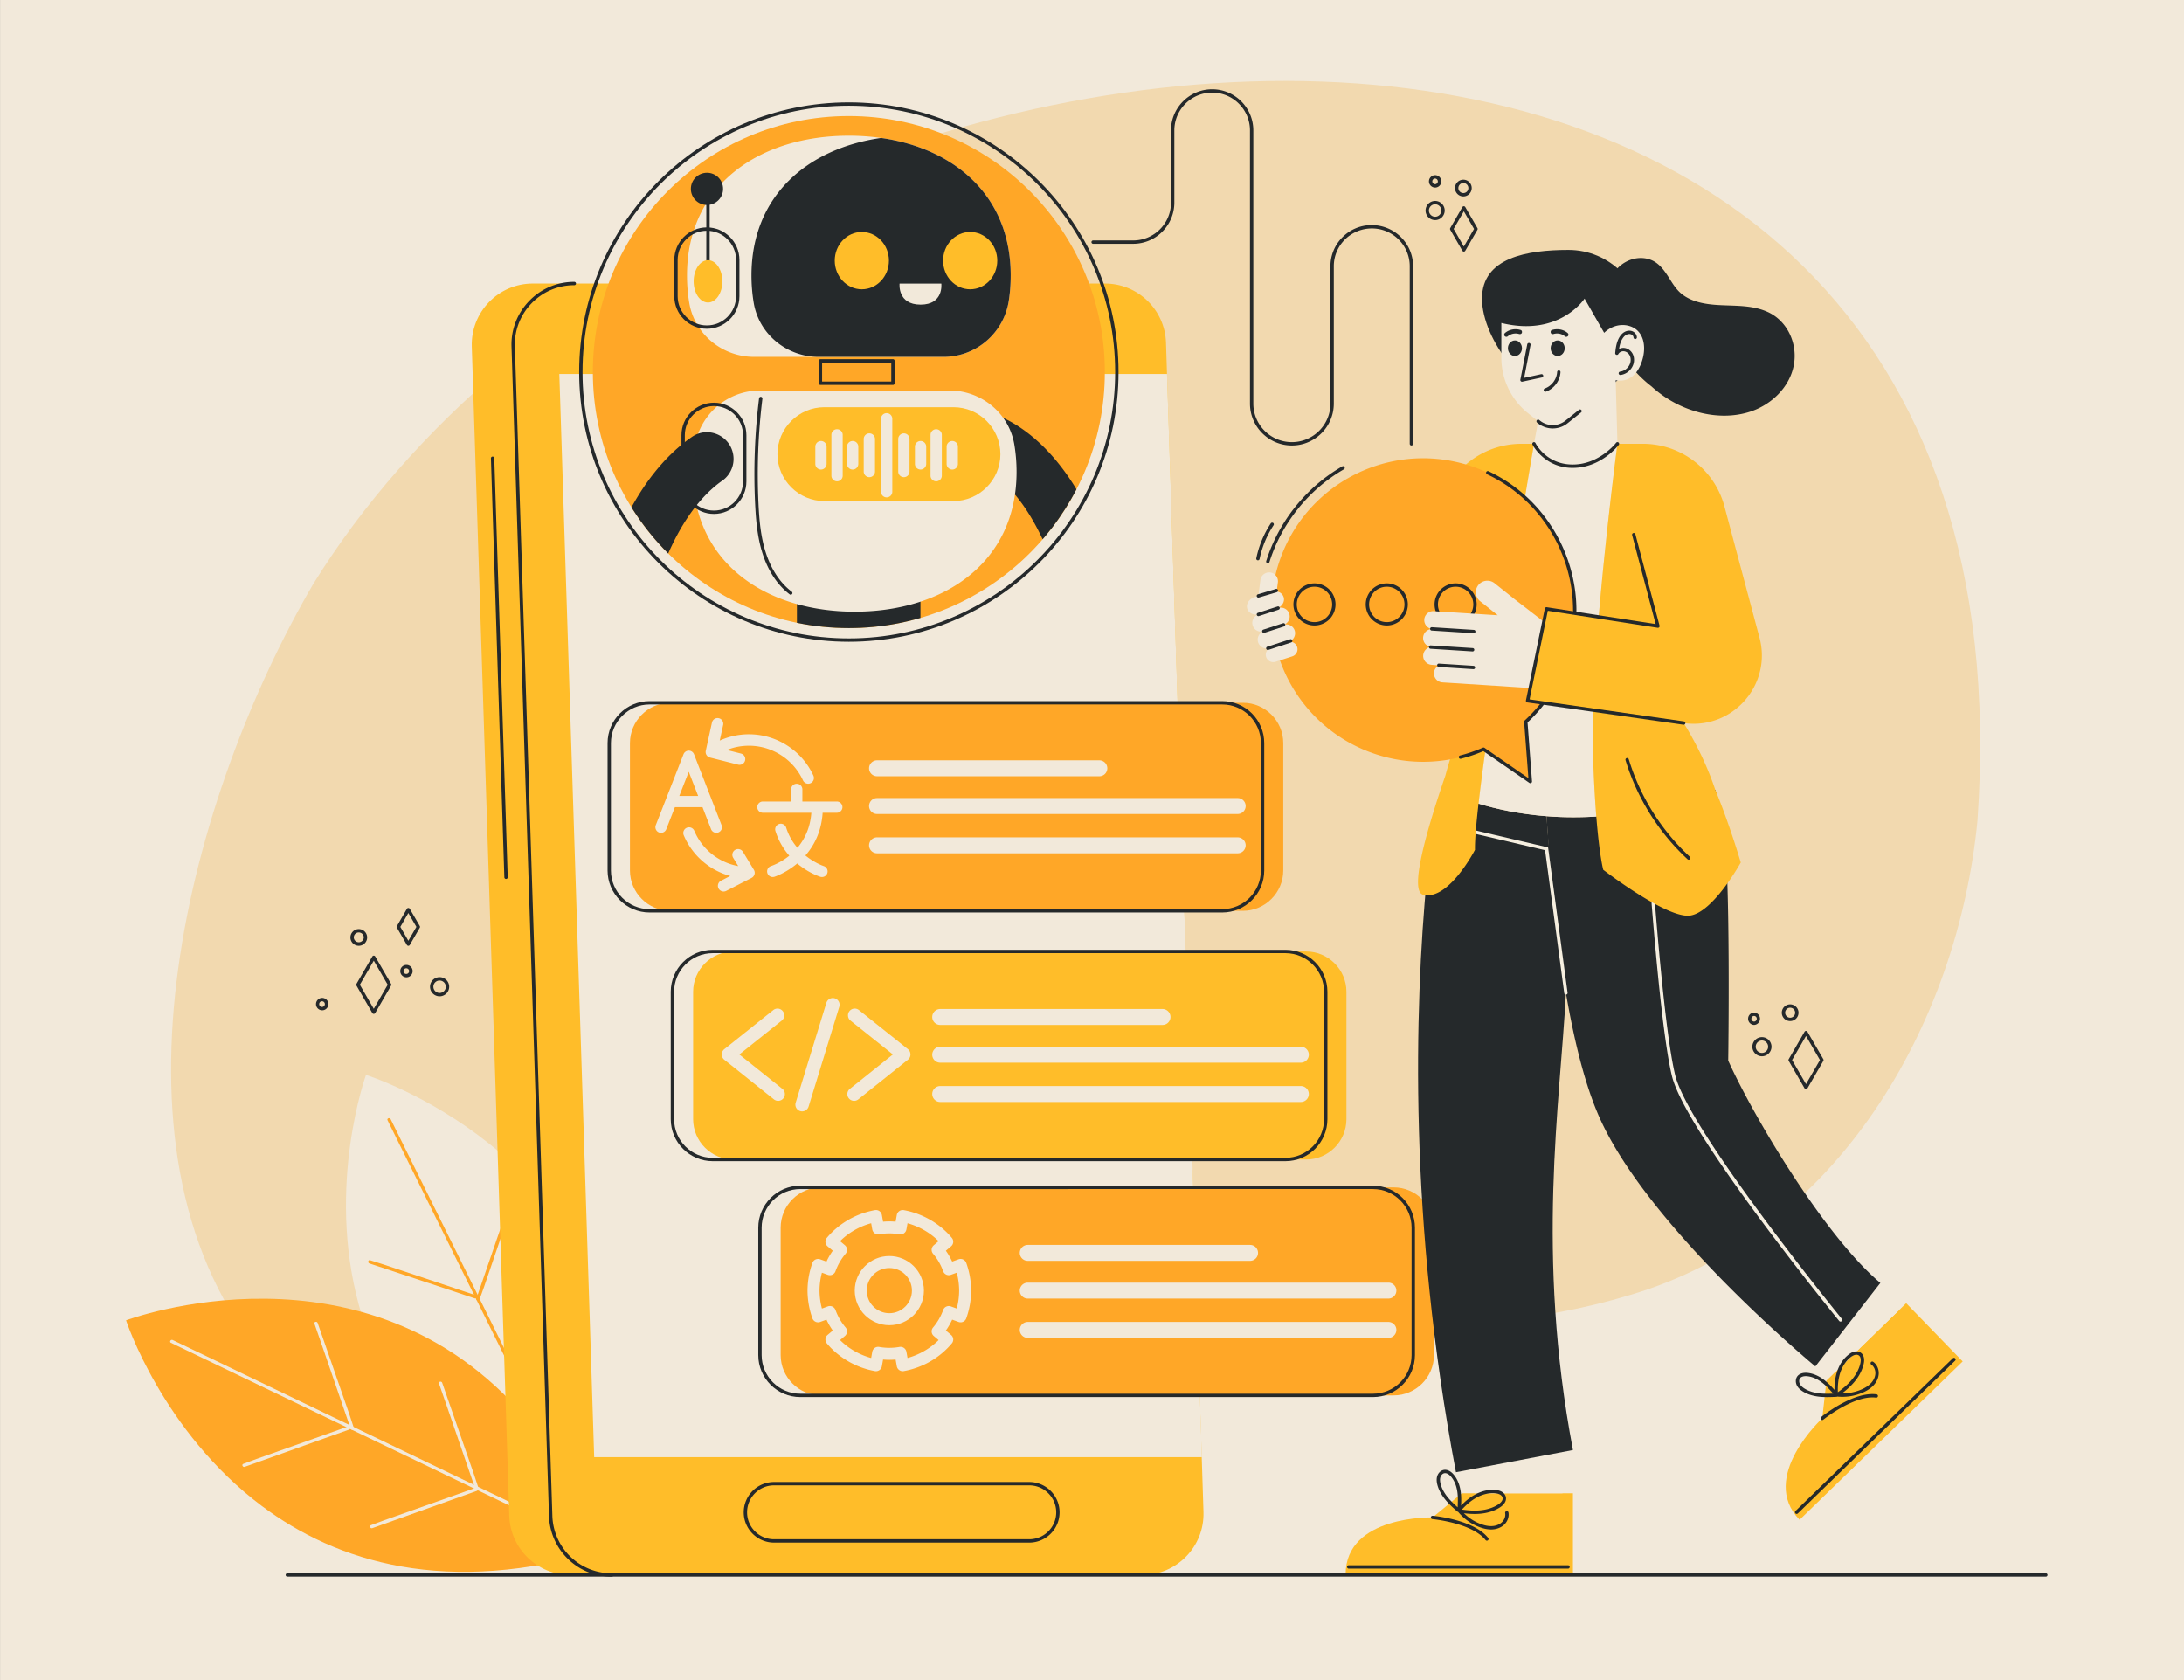 <svg xmlns="http://www.w3.org/2000/svg" xmlns:xlink="http://www.w3.org/1999/xlink" xml:space="preserve" style="enable-background:new 0 0 650 500" viewBox="0 0 650 500"><rect x="0" y="0" width="650" height="500" fill="#808080" stroke="none"/><path d="M.019 0h650v500h-650z" style="fill:#f2e9da"/><path d="M588.55 244.13c-5.874 60.925-41.868 123.083-103.191 141.199-52.157 15.974-107.968 6.131-160.799 18.421-78.943 19.039-181.719 70.934-248.02-2.02-48.395-61.337-19.835-165.39 16.707-227.97C212.101-17.97 609.502-56.598 588.55 244.13z" style="fill:#f2d9af"/><path d="M178.876 461.099c4.874-16.855 6.589-31.867 5.991-45.204-3.255-73.213-75.939-95.993-75.939-95.993s-11.837 32.711-2.143 68.416c7.264 26.749 26.615 55.178 72.091 72.781z" style="fill:#f2e9da"/><path d="m116.262 333.063 62.24 125.638c.278.562-.642.893-.919.333l-62.24-125.638c-.279-.561.642-.892.919-.333z" style="fill:#ffa727"/><path d="m141.789 386.436 8.087-23.507 2.635-7.724c.203-.596 1.092-.188.891.403l-9.32 27.323c-.878 2.575-.523 1.333-1.402 3.908-.204.596-1.093.187-.891-.403zm18.255 36.851 8.087-23.507 2.635-7.724c.203-.596 1.092-.188.891.403l-9.32 27.323c-.878 2.575-.523 1.333-1.402 3.908-.203.596-1.092.187-.891-.403z" style="fill:#ffa727"/><path d="m128.645 413.766 23.6 7.809 7.741 2.584c.598.199.811-.755.219-.953l-27.383-9.14c-2.58-.861-1.378-.391-3.958-1.253-.597-.199-.811.756-.219.953zm-18.706-37.759 23.6 7.809 7.741 2.584c.598.199.811-.755.219-.953l-27.384-9.141c-2.58-.861-1.378-.391-3.958-1.253-.596-.198-.809.757-.218.954z" style="fill:#ffa727"/><path d="M179.532 461.194c-6.529-16.286-14.415-29.174-23.093-39.319-47.616-55.71-118.929-28.941-118.929-28.941s10.798 33.068 40.409 55.249c22.186 16.616 54.934 27.118 101.613 13.011z" style="fill:#ffa727"/><path d="m51.39 398.796 126.371 60.738c.565.272.043 1.099-.519.828L50.871 399.625c-.566-.272-.043-1.099.519-.829z" style="fill:#f2e9da"/><path d="m104.354 425.161-8.09-23.505-2.676-7.71c-.207-.595.745-.82.95-.23l9.466 27.273c.892 2.57.408 1.373 1.3 3.943.206.593-.746.818-.95.229zm37.066 17.815-8.09-23.505-2.676-7.71c-.207-.595.745-.82.95-.23l9.466 27.273c.892 2.57.408 1.373 1.3 3.943.206.593-.746.818-.95.229z" style="fill:#f2e9da"/><path d="m110.811 454.792 23.408-8.366 7.692-2.727c.594-.21.175-1.094-.413-.886l-27.21 9.645c-2.564.909-1.327.539-3.891 1.448-.594.211-.174 1.095.414.886zm-37.98-18.254 23.408-8.366 7.692-2.727c.594-.21.175-1.094-.413-.886l-27.21 9.645c-2.564.909-1.327.539-3.891 1.448-.593.211-.174 1.095.414.886z" style="fill:#f2e9da"/><path d="M339.992 468.719H169.757c-9.823 0-17.874-7.796-18.189-17.615l-11.156-347.947c-.329-10.274 7.91-18.781 18.189-18.781h170.234c9.823 0 17.874 7.796 18.189 17.615l11.156 347.947c.33 10.273-7.909 18.781-18.188 18.781z" style="fill:#ffbd29"/><path d="M182.08 469.219a18.617 18.617 0 0 1-18.688-18.1l-11.156-347.946a18.546 18.546 0 0 1 5.256-13.607 18.549 18.549 0 0 1 13.432-5.69.5.5 0 0 1 0 1c-4.835 0-9.35 1.913-12.713 5.386a17.56 17.56 0 0 0-4.976 12.879l11.156 347.947a17.622 17.622 0 0 0 17.688 17.131.5.5 0 0 1 .001 1z" style="fill:#25292b"/><path d="M357.71 433.655H176.84L166.464 111.3h180.869z" style="fill:#f2e9da"/><path d="M306.328 459.093h-75.962c-4.974 0-9.021-4.047-9.021-9.021 0-4.974 4.047-9.021 9.021-9.021h75.962c4.975 0 9.021 4.047 9.021 9.021.001 4.974-4.046 9.021-9.021 9.021zm-75.962-17.042c-4.423 0-8.021 3.598-8.021 8.021s3.598 8.021 8.021 8.021h75.962c4.423 0 8.021-3.599 8.021-8.021s-3.599-8.021-8.021-8.021h-75.962zm82.249-337.415H208.683c-1.513 0-2.744-1.23-2.744-2.743s1.231-2.744 2.744-2.744h103.932c1.513 0 2.744 1.231 2.744 2.744s-1.231 2.743-2.744 2.743zm-103.932-4.487a1.745 1.745 0 0 0 0 3.487h103.932c.961 0 1.744-.782 1.744-1.743s-.782-1.744-1.744-1.744H208.683zm-58.079 161.436a.5.5 0 0 1-.499-.484l-3.998-124.706a.5.5 0 0 1 .483-.516c.261-.029.507.207.516.483l3.998 124.707a.5.5 0 0 1-.483.516h-.017z" style="fill:#25292b"/><path d="M369.922 271.066H199.484c-6.6 0-12-5.4-12-12v-37.913c0-6.6 5.4-12 12-12h170.438c6.6 0 12 5.4 12 12v37.913c0 6.6-5.4 12-12 12z" style="fill:#ffa727"/><path d="M250.724 240.208c0 .925-.751 1.676-1.676 1.676h-4.216c-.369 5.664-2.56 9.786-5.127 12.715 2.775 2.265 5.389 3.13 5.436 3.143a1.671 1.671 0 0 1 1.092 2.098 1.669 1.669 0 0 1-1.595 1.173c-.168 0-.335-.027-.503-.074-.235-.074-3.499-1.126-6.863-3.968-3.418 2.875-6.716 3.941-6.79 3.968a1.861 1.861 0 0 1-.503.074c-.71 0-1.374-.456-1.595-1.173a1.67 1.67 0 0 1 1.092-2.098c.228-.074 2.748-.912 5.436-3.083a20.338 20.338 0 0 1-4.122-7.332 1.676 1.676 0 0 1 1.595-2.185c.71 0 1.367.456 1.595 1.173a17.046 17.046 0 0 0 3.351 5.992c2.051-2.42 3.8-5.798 4.142-10.422h-14.477a1.677 1.677 0 0 1 0-3.352h8.452v-3.666a1.677 1.677 0 0 1 3.352 0v3.666h10.248c.925 0 1.676.75 1.676 1.675zm-35.973 5.359-2.983-7.674-5.215-13.425a1.685 1.685 0 0 0-1.555-1.072h-.007a1.68 1.68 0 0 0-1.562 1.066l-5.255 13.438c-.027.047-.04.101-.06.154l-2.942 7.513a1.68 1.68 0 0 0 .952 2.172 1.68 1.68 0 0 0 2.172-.952l2.567-6.562h8.217l2.547 6.555a1.68 1.68 0 0 0 2.172.958 1.674 1.674 0 0 0 .952-2.171zm-12.581-8.693 2.815-7.192 2.795 7.192h-5.61z" style="fill:#f2e9da"/><path d="M224.617 259.74c.001.111-.01.221-.032.327l-.019.093c-.012.037-.022.074-.034.115-.012.034-.022.068-.037.099a1.73 1.73 0 0 1-.322.517 1.649 1.649 0 0 1-.486.372l-7.544 3.874a1.706 1.706 0 0 1-2.292-.737 1.705 1.705 0 0 1 .737-2.295l2.738-1.406a21.045 21.045 0 0 1-13.831-12.122 1.703 1.703 0 0 1 .907-2.23 1.703 1.703 0 0 1 2.233.904 17.632 17.632 0 0 0 13.073 10.499l-1.493-2.459a1.703 1.703 0 1 1 2.911-1.768l3.205 5.28.037.059a1.476 1.476 0 0 1 .152.322c.012.037.025.074.034.111a.452.452 0 0 1 .027.112c.024.11.035.222.036.333zm16.624-26.657a1.658 1.658 0 0 1-.709.158c-.644 0-1.26-.369-1.549-.994a17.724 17.724 0 0 0-16.071-10.313c-2.286 0-4.509.43-6.584 1.267l4.19 1.059a1.704 1.704 0 0 1-.836 3.304l-8.337-2.106-.05-.012c-.006 0-.009-.003-.016-.006-.037-.006-.071-.019-.108-.031a1.628 1.628 0 0 1-.486-.257l-.084-.068c-.028-.025-.053-.046-.077-.071a1.462 1.462 0 0 1-.26-.329 1.625 1.625 0 0 1-.23-.607 1.164 1.164 0 0 1-.019-.13c-.003-.053-.006-.105-.006-.158 0-.05.003-.099.006-.149l.006-.053a1.93 1.93 0 0 1 .025-.149c.006-.022.009-.04.016-.062l1.83-8.334a1.704 1.704 0 0 1 3.33.731l-1.019 4.63a20.961 20.961 0 0 1 8.709-1.877c8.22 0 15.742 4.828 19.168 12.298a1.704 1.704 0 0 1-.839 2.259zm85.947-2.068h-66.167a2.378 2.378 0 0 1-2.37-2.37 2.377 2.377 0 0 1 2.37-2.37h66.167a2.378 2.378 0 0 1 2.37 2.37 2.377 2.377 0 0 1-2.37 2.37zm41.175 11.234H261.021a2.377 2.377 0 0 1-2.37-2.37 2.377 2.377 0 0 1 2.37-2.37h107.342a2.377 2.377 0 0 1 2.37 2.37 2.376 2.376 0 0 1-2.37 2.37zm0 11.695H261.021a2.378 2.378 0 0 1-2.37-2.37 2.377 2.377 0 0 1 2.37-2.37h107.342a2.377 2.377 0 0 1 2.37 2.37 2.377 2.377 0 0 1-2.37 2.37z" style="fill:#f2e9da"/><path d="M363.761 271.565H193.323c-6.893 0-12.5-5.607-12.5-12.5v-37.912c0-6.893 5.607-12.5 12.5-12.5h170.438c6.893 0 12.5 5.607 12.5 12.5v37.912c0 6.893-5.608 12.5-12.5 12.5zm-170.438-61.912c-6.341 0-11.5 5.159-11.5 11.5v37.912c0 6.341 5.159 11.5 11.5 11.5h170.438c6.341 0 11.5-5.159 11.5-11.5v-37.912c0-6.341-5.159-11.5-11.5-11.5H193.323z" style="fill:#25292b"/><path d="M388.724 345.078H218.286c-6.6 0-12-5.4-12-12v-37.913c0-6.6 5.4-12 12-12h170.438c6.6 0 12 5.4 12 12v37.913c0 6.6-5.4 12-12 12z" style="fill:#ffbd29"/><path d="M345.989 305.027h-66.167a2.377 2.377 0 0 1-2.37-2.37 2.378 2.378 0 0 1 2.37-2.37h66.167a2.377 2.377 0 0 1 2.37 2.37 2.377 2.377 0 0 1-2.37 2.37zm41.175 11.234H279.822a2.377 2.377 0 0 1-2.37-2.37 2.378 2.378 0 0 1 2.37-2.37h107.342a2.377 2.377 0 0 1 2.37 2.37 2.376 2.376 0 0 1-2.37 2.37zm0 11.695H279.822a2.377 2.377 0 0 1-2.37-2.37 2.378 2.378 0 0 1 2.37-2.37h107.342a2.377 2.377 0 0 1 2.37 2.37 2.376 2.376 0 0 1-2.37 2.37zm-153.582-2.569a1.986 1.986 0 0 1-.425 1.473 1.996 1.996 0 0 1-1.571.758c-.45 0-.893-.154-1.251-.437l-14.769-11.799a2.01 2.01 0 0 1 0-3.136l14.578-11.639a1.997 1.997 0 0 1 2.822.315c.333.419.487.943.425 1.473a1.983 1.983 0 0 1-.739 1.349l-12.612 10.074 12.803 10.228c.419.331.683.805.739 1.341zm37.386-11.571c0 .61-.271 1.183-.752 1.565l-14.769 11.799a2.005 2.005 0 0 1-2.822-.321 1.986 1.986 0 0 1-.425-1.473c.062-.536.326-1.01.745-1.343l12.797-10.228-12.612-10.074a2.007 2.007 0 0 1-.739-1.349 1.986 1.986 0 0 1 .425-1.473 2.002 2.002 0 0 1 2.822-.314l14.578 11.639c.481.383.752.956.752 1.572zm-21.324-15.717a1.97 1.97 0 0 1 .142 1.528l-9.137 29.71a2.02 2.02 0 0 1-1.916 1.417c-.203 0-.4-.031-.591-.092a2.008 2.008 0 0 1-1.331-2.508l9.137-29.703a2 2 0 0 1 2.514-1.331c.511.16.93.505 1.182.979z" style="fill:#f2e9da"/><path d="M382.563 345.577H212.125c-6.893 0-12.5-5.607-12.5-12.5v-37.912c0-6.893 5.607-12.5 12.5-12.5h170.438c6.893 0 12.5 5.607 12.5 12.5v37.912c0 6.893-5.608 12.5-12.5 12.5zm-170.438-61.912c-6.341 0-11.5 5.159-11.5 11.5v37.912c0 6.341 5.159 11.5 11.5 11.5h170.438c6.341 0 11.5-5.159 11.5-11.5v-37.912c0-6.341-5.159-11.5-11.5-11.5H212.125z" style="fill:#25292b"/><path d="M414.777 415.281H244.339c-6.6 0-12-5.4-12-12v-37.913c0-6.6 5.4-12 12-12h170.438c6.6 0 12 5.4 12 12v37.913c0 6.6-5.4 12-12 12z" style="fill:#ffa727"/><path d="M372.042 375.231h-66.167a2.378 2.378 0 0 1-2.37-2.37 2.377 2.377 0 0 1 2.37-2.37h66.167a2.376 2.376 0 0 1 2.37 2.37 2.377 2.377 0 0 1-2.37 2.37zm41.175 11.234H305.875a2.378 2.378 0 0 1-2.37-2.37 2.376 2.376 0 0 1 2.37-2.37h107.342a2.377 2.377 0 0 1 2.37 2.37 2.376 2.376 0 0 1-2.37 2.37zm0 11.695H305.875a2.378 2.378 0 0 1-2.37-2.37 2.376 2.376 0 0 1 2.37-2.37h107.342a2.377 2.377 0 0 1 2.37 2.37 2.377 2.377 0 0 1-2.37 2.37zm-152.512 9.919a1.71 1.71 0 0 1-.318-.029 24.423 24.423 0 0 1-7.872-2.882c-2.497-1.435-4.663-3.244-6.437-5.377a1.784 1.784 0 0 1 .219-2.503l1.556-1.317a20.253 20.253 0 0 1-1.874-3.234l-1.899.687a1.785 1.785 0 0 1-2.286-1.071 24.738 24.738 0 0 1-1.463-8.243 24.774 24.774 0 0 1 1.463-8.271 1.784 1.784 0 0 1 2.286-1.071l1.899.687a20.26 20.26 0 0 1 1.874-3.237l-1.555-1.313a1.785 1.785 0 0 1-.22-2.505c1.769-2.128 3.935-3.939 6.437-5.382a24.508 24.508 0 0 1 7.872-2.877 1.782 1.782 0 0 1 2.075 1.442l.357 2a20.585 20.585 0 0 1 3.732 0l.357-2a1.784 1.784 0 0 1 2.072-1.443c5.533.991 10.748 4 14.308 8.256.63.753.533 1.874-.217 2.508l-1.557 1.315a20.4 20.4 0 0 1 1.871 3.236l1.905-.688a1.788 1.788 0 0 1 2.286 1.074 24.73 24.73 0 0 1 1.457 8.243v.021a24.73 24.73 0 0 1-1.457 8.243 1.783 1.783 0 0 1-2.286 1.074l-1.905-.688a20.315 20.315 0 0 1-1.871 3.233l1.558 1.319c.749.634.845 1.754.216 2.507-3.607 4.312-8.688 7.244-14.306 8.256a1.782 1.782 0 0 1-2.074-1.443l-.357-2a20.607 20.607 0 0 1-3.734 0l-.354 1.998a1.783 1.783 0 0 1-.738 1.153 1.78 1.78 0 0 1-1.02.322zm-10.688-9.263a20.444 20.444 0 0 0 4.28 3.258 20.803 20.803 0 0 0 4.977 2.069l.327-1.843a1.784 1.784 0 0 1 2.073-1.445c1.982.355 4.039.355 6.02 0a1.788 1.788 0 0 1 2.072 1.443l.329 1.844c3.483-.951 6.729-2.82 9.255-5.33l-1.444-1.223a1.784 1.784 0 0 1-.209-2.515 16.81 16.81 0 0 0 3.007-5.201 1.787 1.787 0 0 1 2.287-1.077l1.761.636a21.19 21.19 0 0 0 .712-5.337 21.23 21.23 0 0 0-.712-5.337l-1.761.636a1.786 1.786 0 0 1-2.287-1.077 16.92 16.92 0 0 0-3.009-5.209 1.784 1.784 0 0 1 .213-2.514l1.441-1.218c-2.528-2.513-5.773-4.383-9.253-5.33l-.33 1.846a1.784 1.784 0 0 1-2.072 1.443 17.09 17.09 0 0 0-6.014 0 1.784 1.784 0 0 1-2.074-1.443l-.33-1.846a20.962 20.962 0 0 0-4.979 2.065 20.6 20.6 0 0 0-4.279 3.262l1.446 1.221a1.788 1.788 0 0 1 .211 2.517 16.823 16.823 0 0 0-3.012 5.206 1.784 1.784 0 0 1-2.287 1.076l-1.757-.636a21.35 21.35 0 0 0-.715 5.351c.014 1.81.254 3.598.715 5.323l1.757-.636a1.784 1.784 0 0 1 2.288 1.076 16.737 16.737 0 0 0 3.01 5.199 1.782 1.782 0 0 1-.208 2.518l-1.449 1.228z" style="fill:#f2e9da"/><path d="M264.683 394.388c-5.676 0-10.293-4.617-10.293-10.293s4.617-10.293 10.293-10.293 10.293 4.617 10.293 10.293-4.618 10.293-10.293 10.293zm0-17.017c-3.707 0-6.723 3.016-6.723 6.723s3.016 6.723 6.723 6.723 6.723-3.016 6.723-6.723-3.016-6.723-6.723-6.723z" style="fill:#f2e9da"/><path d="M408.615 415.781H238.178c-6.893 0-12.5-5.607-12.5-12.5v-37.912c0-6.893 5.607-12.5 12.5-12.5h170.438c6.893 0 12.5 5.607 12.5 12.5v37.912c-.001 6.893-5.608 12.5-12.501 12.5zm-170.437-61.912c-6.341 0-11.5 5.159-11.5 11.5v37.912c0 6.341 5.159 11.5 11.5 11.5h170.438c6.341 0 11.5-5.159 11.5-11.5v-37.912c0-6.341-5.159-11.5-11.5-11.5H238.178z" style="fill:#25292b"/><circle cx="252.632" cy="110.727" r="76.187" style="fill:#ffa727"/><path d="M252.632 190.989c-44.256 0-80.262-36.005-80.262-80.262s36.005-80.262 80.262-80.262 80.262 36.005 80.262 80.262-36.006 80.262-80.262 80.262zm0-159.524c-43.705 0-79.262 35.557-79.262 79.262s35.557 79.262 79.262 79.262 79.262-35.557 79.262-79.262-35.557-79.262-79.262-79.262z" style="fill:#25292b"/><defs><path id="a" d="M351.303 80.879v37.697h-22.886c-3.926 38.394-36.36 68.341-75.782 68.341-42.083 0-76.192-34.109-76.192-76.192 0-42.076 34.109-76.185 76.192-76.185 31.485 0 58.505 19.097 70.109 46.339h28.559z"/></defs><clipPath id="b"><use xlink:href="#a" style="overflow:visible"/></clipPath><g style="clip-path:url(#b)"><path d="M327.91 204.117a7.911 7.911 0 0 1-7.833-6.887c-6.826-52.328-29.371-59.035-29.598-59.096.127.034.194.045.194.045l3.337-15.462c.971.21 9.756 2.354 19.125 12.964 11.573 13.107 19.186 33.126 22.626 59.503a7.909 7.909 0 0 1-7.851 8.933z" style="fill:#25292b"/></g><path d="M237.177 172.622h36.768v26.983h-36.768z" style="clip-path:url(#b);fill:#25292b"/><path d="M300.801 81.979c0 2.538-.187 5.04-.561 7.47-1.46 9.627-9.699 16.76-19.434 16.76h-56.362c-9.491 0-17.774-6.759-19.319-16.127a49.318 49.318 0 0 1-.661-8.103c0-26.926 21.57-41.594 48.173-41.594 3.286 0 6.493.223 9.591.669 22 3.142 38.573 17.32 38.573 40.925z" style="clip-path:url(#b);fill:#f2e9da"/><path d="M300.801 81.979c0 2.538-.187 5.04-.561 7.47-1.46 9.627-9.699 16.76-19.434 16.76h-37.172c-9.491 0-17.774-6.759-19.319-16.127a49.318 49.318 0 0 1-.661-8.103c0-23.597 16.566-37.783 38.574-40.925 22 3.142 38.573 17.32 38.573 40.925z" style="clip-path:url(#b);fill:#25292b"/><g style="clip-path:url(#b)"><path d="M210.374 97.851c-5.346 0-9.694-4.349-9.694-9.694V77.363c0-5.346 4.349-9.694 9.694-9.694s9.694 4.349 9.694 9.694v10.793c0 5.346-4.348 9.695-9.694 9.695zm0-29.182c-4.794 0-8.694 3.9-8.694 8.694v10.793c0 4.794 3.9 8.694 8.694 8.694s8.694-3.9 8.694-8.694V77.363c0-4.794-3.9-8.694-8.694-8.694z" style="fill:#25292b"/></g><ellipse cx="256.498" cy="77.564" rx="8.062" ry="8.528" style="clip-path:url(#b);fill:#ffbd29"/><ellipse cx="288.745" cy="77.564" rx="8.062" ry="8.528" style="clip-path:url(#b);fill:#ffbd29"/><g style="clip-path:url(#b)"><path d="M265.759 114.558h-21.586a.5.5 0 0 1-.5-.5v-6.663a.5.5 0 0 1 .5-.5h21.586a.5.5 0 0 1 .5.5v6.663a.5.5 0 0 1-.5.5zm-21.087-1h20.586v-5.663h-20.586v5.663z" style="fill:#25292b"/></g><path d="M206.213 140.443c0-2.538.187-5.04.561-7.47 1.46-9.627 9.699-16.76 19.434-16.76h56.362c9.491 0 17.774 6.759 19.319 16.127.439 2.639.661 5.342.661 8.103 0 26.926-21.57 41.594-48.173 41.594a67.35 67.35 0 0 1-9.591-.669c-22-3.142-38.573-17.32-38.573-40.925z" style="clip-path:url(#b);fill:#f2e9da"/><path d="M297.738 135.156c0 3.839-1.567 7.334-4.105 9.865-2.531 2.531-6.018 4.105-9.865 4.105h-38.416c-7.686 0-13.97-6.291-13.97-13.97 0-3.839 1.575-7.334 4.105-9.865 2.531-2.531 6.025-4.105 9.865-4.105h38.416c7.686 0 13.97 6.284 13.97 13.97z" style="clip-path:url(#b);fill:#ffbd29"/><g style="clip-path:url(#b)"><path d="M235.335 176.994a.498.498 0 0 1-.302-.102c-4.604-3.493-6.953-8.587-8.112-12.247-1.521-4.796-1.944-9.823-2.175-14.542a184.426 184.426 0 0 1 1.17-31.569.5.5 0 1 1 .993.123 183.436 183.436 0 0 0-1.163 31.397c.228 4.651.643 9.602 2.129 14.289 1.116 3.521 3.369 8.417 7.764 11.751a.5.5 0 0 1-.304.9z" style="fill:#25292b"/></g><g style="clip-path:url(#b)"><path d="M212.48 152.951c-5.329 0-9.664-4.335-9.664-9.663v-13.78c0-5.328 4.335-9.663 9.664-9.663 5.328 0 9.663 4.335 9.663 9.663v13.78c.001 5.328-4.334 9.663-9.663 9.663zm0-32.107c-4.777 0-8.664 3.886-8.664 8.663v13.78c0 4.777 3.886 8.663 8.664 8.663 4.777 0 8.663-3.886 8.663-8.663v-13.78c.001-4.777-3.886-8.663-8.663-8.663z" style="fill:#25292b"/></g><path d="M274.329 84.393h-6.603s-.704 6.263 6.263 6.263 6.166-6.263 6.166-6.263h-5.826z" style="clip-path:url(#b);fill:#f2e9da"/><g style="clip-path:url(#b)"><path d="M182.031 206.647a7.911 7.911 0 0 0 7.833-6.887c4.93-37.798 18.063-51.793 25.061-56.674a7.926 7.926 0 0 0 3.197-8.274c-1.241-5.417-7.556-7.957-12.141-4.817-2.792 1.913-5.949 4.562-9.175 8.216-11.539 13.068-19.141 33.008-22.596 59.269-.52 3.949 1.858 7.822 5.698 8.879a8.017 8.017 0 0 0 2.123.288z" style="fill:#25292b"/></g><g style="clip-path:url(#b)"><path d="M210.71 84.704a.5.5 0 0 1-.5-.5V55.943a.5.5 0 0 1 1 0v28.261a.5.5 0 0 1-.5.5z" style="fill:#25292b"/></g><ellipse cx="210.716" cy="83.733" rx="4.276" ry="6.294" style="clip-path:url(#b);fill:#ffbd29"/><circle cx="210.41" cy="56.208" r="4.796" style="clip-path:url(#b);fill:#25292b"/><g style="clip-path:url(#b)"><path d="M263.884 148.028a1.684 1.684 0 0 1-1.679-1.679v-21.711c0-.924.756-1.679 1.679-1.679.924 0 1.679.756 1.679 1.679v21.711c0 .923-.756 1.679-1.679 1.679zm-5.146-6.015a1.684 1.684 0 0 1-1.679-1.679v-9.682c0-.924.756-1.679 1.679-1.679.924 0 1.679.756 1.679 1.679v9.682a1.683 1.683 0 0 1-1.679 1.679zm-9.617 1.232a1.684 1.684 0 0 1-1.679-1.679V129.42c0-.924.756-1.679 1.679-1.679.924 0 1.679.756 1.679 1.679v12.145c0 .924-.756 1.68-1.679 1.68zm4.645-3.504a1.684 1.684 0 0 1-1.679-1.679v-5.138c0-.924.756-1.679 1.679-1.679.924 0 1.679.756 1.679 1.679v5.138a1.683 1.683 0 0 1-1.679 1.679zm-9.433 0a1.684 1.684 0 0 1-1.679-1.679v-5.138c0-.924.756-1.679 1.679-1.679.924 0 1.679.756 1.679 1.679v5.138a1.683 1.683 0 0 1-1.679 1.679zm24.675-10.769c.924 0 1.679.756 1.679 1.679v9.682c0 .924-.756 1.679-1.679 1.679a1.684 1.684 0 0 1-1.679-1.679v-9.682c0-.923.756-1.679 1.679-1.679zm9.618-1.231c.924 0 1.679.756 1.679 1.679v12.145c0 .924-.756 1.679-1.679 1.679a1.684 1.684 0 0 1-1.679-1.679V129.42c0-.924.755-1.679 1.679-1.679zm-4.646 3.503c.924 0 1.679.756 1.679 1.679v5.138c0 .924-.756 1.679-1.679 1.679a1.684 1.684 0 0 1-1.679-1.679v-5.138c0-.923.756-1.679 1.679-1.679zm9.434 0c.924 0 1.679.756 1.679 1.679v5.138c0 .924-.756 1.679-1.679 1.679a1.684 1.684 0 0 1-1.679-1.679v-5.138a1.683 1.683 0 0 1 1.679-1.679z" style="fill:#f2e9da"/></g><path d="m567.316 387.843-23.719 23.025-1.256 11.239s-19.035 17.53-6.747 30.188l48.544-47.124-16.822-17.328z" style="fill:#ffbd29"/><path d="m556.537 381.204-15.807 22.481 5.567 4.563 18.788-18.239z" style="fill:#f2e9da"/><path d="M534.714 450.546a.5.5 0 0 1-.348-.858l46.824-45.454a.5.5 0 0 1 .697.717l-46.824 45.454a.502.502 0 0 1-.349.141zm7.627-27.939a.5.5 0 0 1-.315-.889c.387-.313 9.55-7.66 16.462-6.762a.502.502 0 0 1 .431.562.506.506 0 0 1-.562.431c-6.481-.853-15.61 6.473-15.702 6.547a.496.496 0 0 1-.314.111zm1.486-6.822a22.2 22.2 0 0 1-2.318-.109c-1.928-.203-3.584-.724-4.922-1.547-.863-.531-1.449-1.116-1.792-1.787-.463-.901-.428-1.959.09-2.692.565-.801 1.664-1.193 3.005-1.076 1.709.146 3.49.912 5.151 2.216 1.086.853 2.035 1.849 2.933 2.862.001-1.908.215-3.567.648-5.041.474-1.611 1.476-3.87 3.557-5.487.589-.458 1.11-.731 1.642-.861.729-.181 1.459-.064 1.998.32.896.634 1.196 1.893.822 3.451-.457 1.904-1.451 3.747-2.956 5.476-.936 1.074-2.069 2.107-3.513 3.196 2.01-.016 3.988-.383 5.828-1.184 1.2-.524 2.118-1.129 2.806-1.85.808-.848 1.284-1.864 1.34-2.863.061-1.077-.411-2.132-1.201-2.688a.5.5 0 1 1 .574-.818c1.067.75 1.705 2.148 1.625 3.562-.068 1.236-.643 2.479-1.614 3.498-.782.818-1.805 1.497-3.129 2.075a15.222 15.222 0 0 1-7.599 1.192.5.5 0 0 1-.243.075c-.899.04-1.813.08-2.732.08zm-6.387-6.231c-.544 0-1.34.107-1.739.673-.301.426-.307 1.093-.017 1.659.258.504.725.959 1.427 1.392 1.209.744 2.725 1.217 4.503 1.404 1.313.139 2.663.116 3.989.063-.981-1.126-2.008-2.249-3.18-3.169-1.508-1.184-3.105-1.877-4.62-2.007a4.856 4.856 0 0 0-.363-.015zm15.045-6.374c-.14 0-.283.018-.427.053-.39.096-.792.312-1.267.68-1.46 1.135-2.6 2.902-3.211 4.979-.464 1.578-.657 3.323-.599 5.448 1.673-1.209 2.937-2.326 3.948-3.487 1.397-1.606 2.318-3.307 2.737-5.053.102-.422.369-1.838-.428-2.402a1.294 1.294 0 0 0-.753-.218z" style="fill:#25292b"/><path d="M468.139 444.403h-33.057l-8.73 7.189s-25.868-.681-25.868 16.961h67.655v-24.15z" style="fill:#ffbd29"/><path d="m465.028 432.131-27 5.121.816 7.151h26.184z" style="fill:#f2e9da"/><path d="M466.677 466.826h-65.258a.5.5 0 0 1 0-1h65.258a.5.5 0 0 1 0 1zm-24.151-8.306a.501.501 0 0 1-.392-.189c-4.057-5.121-15.711-6.229-15.828-6.24a.5.5 0 0 1 .09-.996c.496.045 12.199 1.157 16.521 6.615a.498.498 0 0 1-.391.81zm1.241-3.335c-1.055 0-2.177-.229-3.42-.696a15.228 15.228 0 0 1-6.353-4.521.489.489 0 0 1-.075-.123l-.082.093.082-.093-.002-.004-.084.093c-1.234-1.098-2.512-2.232-3.598-3.534-1.242-1.489-2.068-3.017-2.455-4.539-.249-.979-.262-1.807-.042-2.528.298-.972 1.06-1.706 1.941-1.871.962-.186 2.021.301 2.905 1.319 1.125 1.298 1.87 3.089 2.152 5.18.186 1.364.173 2.74.111 4.095 1.333-1.377 2.617-2.396 3.976-3.164 1.462-.826 3.757-1.75 6.374-1.46.74.082 1.306.249 1.778.525.647.379 1.09.97 1.211 1.62.201 1.08-.46 2.191-1.814 3.05-1.656 1.05-3.653 1.68-5.935 1.87-1.423.118-2.954.071-4.746-.153a14.233 14.233 0 0 0 5.006 3.211c1.224.459 2.298.66 3.302.627 1.17-.045 2.22-.443 2.955-1.121.794-.731 1.189-1.817 1.01-2.767a.5.5 0 0 1 .982-.186c.243 1.28-.272 2.728-1.314 3.688-.91.839-2.188 1.331-3.595 1.386l-.27.003zm-8.674-5.933c2.039.298 3.725.376 5.262.247 2.12-.178 3.965-.756 5.483-1.718.365-.232 1.545-1.063 1.367-2.022-.067-.359-.342-.711-.733-.94-.348-.204-.787-.329-1.383-.395-1.838-.209-3.887.271-5.772 1.337-1.432.807-2.786 1.926-4.224 3.491zm-5.001-10.83c-.075 0-.151.006-.229.021-.512.097-.981.57-1.168 1.181-.166.542-.148 1.193.054 1.99.351 1.376 1.108 2.771 2.254 4.145.846 1.013 1.829 1.937 2.817 2.823.081-1.492.127-3.015-.073-4.487-.257-1.898-.92-3.509-1.918-4.658-.278-.323-.969-1.015-1.737-1.015zm129.539-56.614-19.353 24.853c-5.071-4.245-49.968-42.365-64.126-73.818-5.274-11.713-8.897-28.539-11.38-45.322-2.446-16.561-3.777-33.086-4.479-44.614 2.742.216 5.644.333 8.687.308 8.681-.043 18.527-1.164 29.254-4.122a123.088 123.088 0 0 0 5.613-1.689 129.904 129.904 0 0 0 6.642-2.378c1.004 3.056 1.848 6.278 2.36 9.525 2.341 14.923 1.503 71.095 1.503 71.095 7.713 17.123 28.951 52.49 45.279 66.162z" style="fill:#25292b"/><path d="m468.139 431.541-34.82 6.603c-14.122-74.477-12.353-138.055-8.65-177.149v-.018c.986-9.895 2.619-18.638 4.448-26.062.043.025.277.154.696.364 1.386.684 4.812 2.249 9.944 3.814 5.2 1.583 12.15 3.161 20.536 3.814.702 11.528 3.307 36.045 5.754 52.606-1.714 33.006-8.999 77.521 2.092 136.028z" style="fill:#25292b"/><path d="M466.045 296.013a.5.5 0 0 1-.494-.434l-5.709-42.556-22.319-5.231a.5.5 0 0 1 .229-.974l22.991 5.388.045.342 5.754 42.897a.5.5 0 0 1-.497.568zm81.724 97.302a.5.5 0 0 1-.388-.184c-1.863-2.285-45.678-56.151-49.769-72.854-4.074-16.636-7.717-74.006-7.753-74.583a.5.5 0 0 1 .468-.53c.295-.007.514.193.53.468.036.577 3.673 57.858 7.726 74.408 4.038 16.485 49.118 71.902 49.573 72.46a.501.501 0 0 1-.387.815z" style="fill:#f6efe0"/><path d="M474.035 222.085c.24 8.768.628 15.625 1.054 20.917a99.811 99.811 0 0 1-6.112.21c-3.044.025-5.946-.092-8.687-.308-8.231-.641-15.083-2.175-20.252-3.728 3.746-32.938 16.21-105.358 16.506-107.07v-.012l.006-.012 24.83-.006c-.001-.001-8.121 61.618-7.345 90.009z" style="fill:#f2e9da"/><path d="M501.089 215.191s5.761 8.835 9.396 19.833c0 0 3.549 8.195 7.603 21.657 0 0-8.164 14.805-15.07 15.797-6.913.986-25.859-13.623-25.859-13.623s-1.121-4.005-2.07-15.853c-.425-5.293-.813-12.15-1.054-20.917-.776-28.391 7.344-90.01 7.344-90.01h7.554a25.162 25.162 0 0 1 24.238 18.416l10.431 39.062c3.592 12.896-5.946 25.28-18.669 25.834a21.34 21.34 0 0 1-3.844-.196z" style="fill:#ffbd29"/><path d="M502.592 255.854a.498.498 0 0 1-.34-.133 66.75 66.75 0 0 1-18.461-29.484.5.5 0 0 1 .957-.291 65.74 65.74 0 0 0 18.184 29.041.5.5 0 0 1-.34.867z" style="fill:#25292b"/><path d="m456.549 132.082-.006.012v.012c-.296 1.713-12.76 74.132-16.506 107.07-.715 6.254-1.109 11.084-1.054 13.74 0 0-7.874 15.286-15.44 13.358-4.19-1.066 1.091-19.359 6.636-35.477 0-.012.006-.018.006-.025a160.625 160.625 0 0 1 3.241-10.53c3.019-8.669 5.619-13.555 5.866-14.005.006-.019.012-.031.012-.031l-1.836-13.807h-25.563l17.455-44.367a25.158 25.158 0 0 1 23.413-15.951h3.776z" style="fill:#ffbd29"/><path d="M533.863 108.718c-1.269 6.611-6.74 11.78-12.994 13.807-7.135 2.317-15.126 1.054-21.737-2.274a33.845 33.845 0 0 1-7.64-5.274 35.668 35.668 0 0 1-5.49-5.249 36.476 36.476 0 0 1-5.588-9.1c-1.534-3.598-2.631-7.56-2.545-11.497.08-3.456 1.22-6.999 3.721-9.482 2.397-2.378 5.989-3.512 9.273-2.477 3.148.992 4.818 3.869 6.488 6.494.893 1.405 1.855 2.773 3.167 3.826 1.343 1.078 2.939 1.818 4.59 2.304 6.845 2.027 14.405.031 21.022 3.056 5.946 2.718 8.946 9.563 7.733 15.866z" style="fill:#25292b"/><path d="M488.959 96.53c0 12.234-9.918 22.152-22.152 22.152-12.234 0-25.737-17.585-25.737-29.819s13.502-14.485 25.737-14.485c12.234 0 22.152 9.917 22.152 22.152z" style="fill:#25292b"/><path d="M488.72 107.359c-1.3 4.091-4.042 6.531-7.862 5.792l.524 18.927-4.073 3.419c-6.506 5.465-16.352 3.845-20.763-3.413l1.232-6.697-3.007-2.409a21.199 21.199 0 0 1-7.942-16.543v-10.32c9.846 2.421 16.506-.259 20.418-3.025 2.964-2.089 4.35-4.227 4.35-4.227l1.725 3.013 4.091 7.147v.049l.018-.019c1.337-1.312 3.05-2.132 4.843-2.292a7.087 7.087 0 0 1 2.81.308c4.055 1.288 5.029 5.909 3.636 10.29z" style="fill:#f2e9da"/><path d="M462.125 127.518a7.107 7.107 0 0 1-4.453-1.576l-.208-.169a.5.5 0 1 1 .631-.776l.205.167a6.076 6.076 0 0 0 7.647-.002l3.993-3.2a.5.5 0 0 1 .625.781l-3.992 3.199a7.091 7.091 0 0 1-4.448 1.576zm20.11-15.924a.5.5 0 0 1-.058-.996c1.479-.178 2.807-1.416 3.087-2.878.143-.745.025-1.506-.321-2.088-.365-.614-.997-1.032-1.647-1.09-.67-.066-1.342.277-1.642.824a.502.502 0 0 1-.937-.285c.143-1.579.388-3.235 1.208-4.647.409-.704.904-1.235 1.472-1.579.719-.435 1.544-.554 2.263-.326.838.266 1.458 1.024 1.508 1.844a.5.5 0 1 1-.998.06c-.025-.41-.366-.811-.813-.952-.436-.139-.977-.054-1.442.229-.422.256-.801.668-1.124 1.226-.505.869-.766 1.877-.922 2.905a2.77 2.77 0 0 1 1.517-.295c.964.087 1.89.69 2.417 1.575.471.789.633 1.805.444 2.788-.365 1.902-2.026 3.451-3.95 3.683l-.062.002z" style="fill:#25292b"/><ellipse cx="450.875" cy="103.634" rx="2.092" ry="2.315" style="fill:#25292b"/><ellipse cx="463.595" cy="103.634" rx="2.092" ry="2.315" style="fill:#25292b"/><path d="M452.61 98.225c-1.59-.505-3.379-.223-4.673.86-.257.215-.368.612-.142.897.204.257.622.372.897.142a4.114 4.114 0 0 1 .605-.424l.024-.013.111-.055a4.39 4.39 0 0 1 .697-.262l.038-.011.133-.029a4.31 4.31 0 0 1 .74-.081l.124-.001h.002l.012.001a3.868 3.868 0 0 1 .736.102l.121.03a.266.266 0 0 0 .021.005l.023.007c.319.101.711.029.85-.319.117-.29.023-.74-.319-.849zm8.94.85c.139.348.532.421.85.319l.023-.007.021-.005c.04-.01.08-.021.121-.03a4.18 4.18 0 0 1 .736-.102l.012-.001h.002l.124.001a4.28 4.28 0 0 1 .74.081c.044.009.089.018.133.029l.038.011a4.266 4.266 0 0 1 .808.317l.024.013a4.285 4.285 0 0 1 .605.424c.275.23.693.115.897-.142.226-.284.115-.681-.142-.897-1.294-1.084-3.083-1.366-4.673-.86-.342.108-.436.558-.319.849zm-8.573 14.524a.505.505 0 0 1-.492-.596l2.054-10.531a.5.5 0 0 1 .983.191l-1.909 9.787 5.061-1.09a.5.5 0 1 1 .211.977l-5.802 1.25a.485.485 0 0 1-.106.012zm6.956 2.983a.5.5 0 0 1-.167-.972c2.043-.726 3.55-2.745 3.666-4.91a.508.508 0 0 1 .525-.473.5.5 0 0 1 .473.526c-.137 2.557-1.917 4.941-4.33 5.799a.491.491 0 0 1-.167.03zm8.141 22.661c-8.473 0-11.943-6.869-11.978-6.938a.5.5 0 0 1 .898-.441c.129.261 3.245 6.38 11.08 6.38 7.902 0 12.857-6.404 12.906-6.469a.5.5 0 0 1 .797.604c-.212.279-5.293 6.864-13.703 6.864z" style="fill:#25292b"/><path d="m454.107 214.798 1.352 17.791-13.926-9.62a44.983 44.983 0 0 1-30.883 1.86c-23.902-7.121-37.507-32.27-30.386-56.172 7.121-23.902 32.27-37.507 56.172-30.386 23.902 7.121 37.507 32.27 30.386 56.172a44.928 44.928 0 0 1-12.715 20.355z" style="fill:#ffa727"/><path d="M455.459 233.088c-.1 0-.199-.03-.284-.088l-13.698-9.463a45.852 45.852 0 0 1-6.705 2.272.5.5 0 0 1-.246-.969 45.052 45.052 0 0 0 6.809-2.331.497.497 0 0 1 .483.047l13.063 9.025-1.272-16.746a.504.504 0 0 1 .161-.407 44.584 44.584 0 0 0 12.574-20.13c6.257-21.004-3.96-43.855-23.765-53.155a.499.499 0 0 1-.239-.665.499.499 0 0 1 .665-.24c20.248 9.508 30.694 32.872 24.298 54.346a45.599 45.599 0 0 1-12.679 20.417l1.334 17.549a.503.503 0 0 1-.499.538zm-78.127-65.465a.5.5 0 0 1-.477-.65c3.691-11.758 11.935-22.028 22.617-28.175a.5.5 0 1 1 .498.867c-10.467 6.023-18.544 16.086-22.161 27.608a.5.5 0 0 1-.477.35zm-2.944-.87a.5.5 0 0 1-.492-.6 29.89 29.89 0 0 1 4.306-10.387.5.5 0 0 1 .834.552 28.841 28.841 0 0 0-4.159 10.035.5.5 0 0 1-.489.4zm16.823 19.391a6.273 6.273 0 0 1-6.265-6.265 6.272 6.272 0 0 1 6.265-6.265 6.273 6.273 0 0 1 6.266 6.265 6.273 6.273 0 0 1-6.266 6.265zm0-11.53a5.271 5.271 0 0 0-5.265 5.265c0 2.903 2.361 5.265 5.265 5.265s5.266-2.362 5.266-5.265a5.272 5.272 0 0 0-5.266-5.265zm21.522 11.53a6.273 6.273 0 0 1-6.265-6.265 6.272 6.272 0 0 1 6.265-6.265 6.273 6.273 0 0 1 6.266 6.265 6.273 6.273 0 0 1-6.266 6.265zm0-11.53a5.271 5.271 0 0 0-5.265 5.265c0 2.903 2.361 5.265 5.265 5.265s5.266-2.362 5.266-5.265a5.271 5.271 0 0 0-5.266-5.265z" style="fill:#25292b"/><path d="M433.22 186.144a6.273 6.273 0 0 1-6.265-6.265c0-3.455 2.811-6.265 6.265-6.265s6.265 2.811 6.265 6.265a6.273 6.273 0 0 1-6.265 6.265zm0-11.53a5.271 5.271 0 0 0-5.265 5.265c0 2.903 2.361 5.265 5.265 5.265s5.265-2.362 5.265-5.265a5.272 5.272 0 0 0-5.265-5.265z" style="fill:#25292b"/><path d="M378.05 170.372a2.61 2.61 0 0 1 1.742.999c.41.534.622 1.22.53 1.937l-.782 6.133a2.633 2.633 0 0 1-2.936 2.272 2.606 2.606 0 0 1-1.738-.999 2.61 2.61 0 0 1-.53-1.937l.782-6.133a2.631 2.631 0 0 1 2.932-2.272zm8.005 22.157a2.23 2.23 0 0 1-1.434 2.804l-4.991 1.614a2.233 2.233 0 0 1-2.804-1.434 2.215 2.215 0 0 1 .139-1.695c.261-.51.713-.918 1.295-1.106l4.991-1.614a2.233 2.233 0 0 1 2.804 1.431zm-.735-4.89c.221.683.144 1.4-.164 1.998a2.612 2.612 0 0 1-1.527 1.304l-5.882 1.902a2.631 2.631 0 0 1-3.304-1.687 2.624 2.624 0 0 1 1.691-3.301l5.882-1.902a2.628 2.628 0 0 1 3.304 1.686zm-1.614-4.992c.222.687.144 1.4-.163 2.001a2.612 2.612 0 0 1-1.527 1.304l-5.882 1.902a2.632 2.632 0 0 1-3.305-1.69 2.601 2.601 0 0 1 .164-1.998 2.628 2.628 0 0 1 1.527-1.304l5.882-1.902a2.632 2.632 0 0 1 3.304 1.687z" style="fill:#f2e9da"/><path d="M382.028 177.68c.222.687.101 1.414-.278 2.034a3.282 3.282 0 0 1-1.8 1.392l-5.042 1.63c-1.587.513-3.248-.191-3.691-1.561-.222-.687-.101-1.414.277-2.038a3.266 3.266 0 0 1 1.8-1.392l5.042-1.63c1.587-.513 3.248.191 3.692 1.565z" style="fill:#f2e9da"/><path d="M374.519 177.85a.5.5 0 0 1-.142-.979l5.362-1.597a.5.5 0 0 1 .285.958l-5.362 1.597a.521.521 0 0 1-.143.021zm.001 5.512a.5.5 0 0 1-.154-.975l5.883-1.902a.5.5 0 0 1 .307.951l-5.883 1.902a.514.514 0 0 1-.153.024zm1.614 4.992a.5.5 0 0 1-.155-.975l5.882-1.902a.5.5 0 0 1 .309.951l-5.882 1.902a.52.52 0 0 1-.154.024zm1.195 5.083a.5.5 0 0 1-.156-.975l6.794-2.215a.5.5 0 1 1 .311.951l-6.794 2.215a.522.522 0 0 1-.155.024z" style="fill:#25292b"/><path d="m493.431 186.338-33.166-5.139-5.626 27.356 35.835 5.12z" style="fill:#ffbd29"/><path d="m459.476 185.025-4.017 19.55a9.984 9.984 0 0 1-1.922.062l-24.263-1.553a2.676 2.676 0 0 1-2.495-2.834c.043-.733.388-1.38.906-1.83a2.33 2.33 0 0 1 .579-.388l-2.201-.184a2.676 2.676 0 0 1-2.495-2.834 2.697 2.697 0 0 1 .906-1.83c.511-.45.833-.691 1.566-.647a2.666 2.666 0 0 1-1.589-4.664 2.647 2.647 0 0 1 1.935-.659 2.676 2.676 0 0 1-2.495-2.834c.043-.733.388-1.38.906-1.83a2.611 2.611 0 0 1 1.928-.665l19.026 1.214-5.225-4.165a3.433 3.433 0 0 1-.542-4.818 3.416 3.416 0 0 1 2.908-1.282 3.402 3.402 0 0 1 1.91.733l5.995 4.781.043.037 8.636 6.64z" style="fill:#f2e9da"/><path d="M501.09 215.691a.424.424 0 0 1-.071-.005l-46.449-6.636a.502.502 0 0 1-.419-.596l5.625-27.356a.508.508 0 0 1 .565-.393l32.411 5.021-7.001-26.494a.5.5 0 0 1 .966-.256l7.196 27.233a.5.5 0 0 1-.559.622l-32.696-5.066-5.422 26.369 45.923 6.561a.5.5 0 0 1-.069.996zm-62.468-27.236-.032-.001-12.498-.797a.5.5 0 0 1-.467-.531c.018-.274.203-.478.531-.467l12.498.797a.5.5 0 0 1-.032.999zm-.346 5.416-.032-.001-12.498-.797a.5.5 0 0 1-.467-.531c.018-.274.21-.478.531-.467l12.498.797a.5.5 0 0 1-.032.999zm.253 5.275-.032-.001-10.302-.657a.5.5 0 0 1-.467-.531c.018-.274.204-.477.531-.467l10.302.657a.5.5 0 0 1-.032.999zm98.973 124.993a.5.5 0 0 1-.433-.25l-4.717-8.165a.497.497 0 0 1 0-.5l4.717-8.164a.5.5 0 0 1 .866-.001l4.728 8.164a.5.5 0 0 1 0 .502l-4.728 8.165a.5.5 0 0 1-.433.249zm-4.14-8.665 4.141 7.166 4.148-7.166-4.148-7.165-4.141 7.165zm-8.976-1.118c-1.57 0-2.849-1.278-2.849-2.849s1.278-2.848 2.849-2.848 2.848 1.277 2.848 2.848-1.278 2.849-2.848 2.849zm0-4.696a1.85 1.85 0 0 0-1.849 1.848 1.85 1.85 0 0 0 1.849 1.849 1.85 1.85 0 0 0 1.848-1.849 1.851 1.851 0 0 0-1.848-1.848zm8.399-5.78a2.49 2.49 0 0 1-2.488-2.488c0-1.371 1.116-2.487 2.488-2.487s2.488 1.116 2.488 2.487a2.49 2.49 0 0 1-2.488 2.488zm0-3.976c-.82 0-1.488.667-1.488 1.487s.668 1.488 1.488 1.488 1.488-.668 1.488-1.488-.668-1.487-1.488-1.487zm-10.748 5.121a1.844 1.844 0 0 1 0-3.685 1.844 1.844 0 0 1 0 3.685zm0-2.684a.844.844 0 0 0 0 1.685.843.843 0 0 0 0-1.685zM435.662 74.877a.499.499 0 0 1-.433-.25l-3.608-6.247a.497.497 0 0 1 0-.5l3.608-6.247a.499.499 0 0 1 .866 0l3.617 6.247c.09.155.09.346 0 .501l-3.617 6.247a.5.5 0 0 1-.433.249zm-3.031-6.747 3.032 5.249 3.038-5.249-3.038-5.249-3.032 5.249zm-5.507-2.631a2.853 2.853 0 0 1-2.849-2.848c0-1.571 1.278-2.849 2.849-2.849s2.848 1.278 2.848 2.849a2.852 2.852 0 0 1-2.848 2.848zm0-4.697a1.85 1.85 0 0 0-1.849 1.849 1.85 1.85 0 0 0 1.849 1.848 1.85 1.85 0 0 0 1.848-1.848 1.85 1.85 0 0 0-1.848-1.849zm8.399-2.348a2.49 2.49 0 0 1-2.488-2.488c0-1.372 1.116-2.488 2.488-2.488s2.488 1.116 2.488 2.488a2.49 2.49 0 0 1-2.488 2.488zm0-3.976a1.49 1.49 0 0 0-1.488 1.488c0 .821.668 1.488 1.488 1.488s1.488-.667 1.488-1.488a1.489 1.489 0 0 0-1.488-1.488zm-8.399 1.342c-1.016 0-1.842-.826-1.842-1.842s.826-1.842 1.842-1.842 1.842.827 1.842 1.842-.826 1.842-1.842 1.842zm0-2.684c-.464 0-.842.378-.842.842s.378.842.842.842a.843.843 0 0 0 0-1.684zM111.241 301.734a.5.5 0 0 1-.433-.25l-4.717-8.165a.502.502 0 0 1 0-.5l4.717-8.164a.502.502 0 0 1 .866-.001l4.727 8.164a.5.5 0 0 1 0 .502l-4.727 8.165a.5.5 0 0 1-.433.249zm-4.139-8.665 4.14 7.166 4.149-7.166-4.149-7.165-4.14 7.165zm23.731 3.443c-1.571 0-2.849-1.277-2.849-2.848s1.278-2.849 2.849-2.849c1.57 0 2.848 1.278 2.848 2.849s-1.278 2.848-2.848 2.848zm0-4.697a1.85 1.85 0 0 0-1.849 1.849 1.85 1.85 0 0 0 1.849 1.848 1.85 1.85 0 0 0 1.848-1.848 1.85 1.85 0 0 0-1.848-1.849zm-24.052-10.339a2.49 2.49 0 0 1-2.488-2.487 2.49 2.49 0 0 1 2.488-2.488 2.49 2.49 0 0 1 2.488 2.488 2.49 2.49 0 0 1-2.488 2.487zm0-3.976a1.49 1.49 0 0 0-1.488 1.488 1.489 1.489 0 0 0 2.976 0 1.49 1.49 0 0 0-1.488-1.488zm14.186 13.356c-1.016 0-1.842-.826-1.842-1.842s.826-1.842 1.842-1.842 1.842.826 1.842 1.842-.826 1.842-1.842 1.842zm0-2.683a.843.843 0 1 0 .001 1.683.843.843 0 0 0-.001-1.683zm.567-6.697a.5.5 0 0 1-.433-.25l-2.962-5.127a.502.502 0 0 1 0-.5l2.962-5.128a.502.502 0 0 1 .866-.001l2.969 5.128a.5.5 0 0 1 0 .502l-2.969 5.127a.502.502 0 0 1-.433.249zm-2.385-5.627 2.385 4.128 2.391-4.128-2.391-4.129-2.385 4.129zm-23.258 24.825c-1.016 0-1.842-.826-1.842-1.842s.826-1.842 1.842-1.842 1.842.826 1.842 1.842-.826 1.842-1.842 1.842zm0-2.684a.843.843 0 1 0 .001 1.683.843.843 0 0 0-.001-1.683zm324.172-165.408a.5.5 0 0 1-.5-.5V79.237c0-6.205-5.048-11.252-11.253-11.252-6.296 0-11.344 5.048-11.344 11.252v40.868c0 6.879-5.597 12.477-12.477 12.477s-12.477-5.597-12.477-12.477V38.816c0-6.205-5.048-11.253-11.252-11.253-6.205 0-11.253 5.048-11.253 11.253V60.3c0 6.756-5.497 12.252-12.253 12.252h-11.917a.5.5 0 0 1 0-1h11.917c6.205 0 11.253-5.048 11.253-11.252V38.816c0-6.756 5.497-12.253 12.253-12.253s12.252 5.497 12.252 12.253v81.289c0 6.328 5.148 11.477 11.477 11.477s11.477-5.148 11.477-11.477V79.237c0-6.756 5.497-12.252 12.253-12.252 6.847 0 12.344 5.497 12.344 12.252v52.844a.5.5 0 0 1-.5.501zm188.81 336.637H85.523a.5.5 0 0 1 0-1h523.35a.5.5 0 0 1 0 1z" style="fill:#25292b"/></svg>